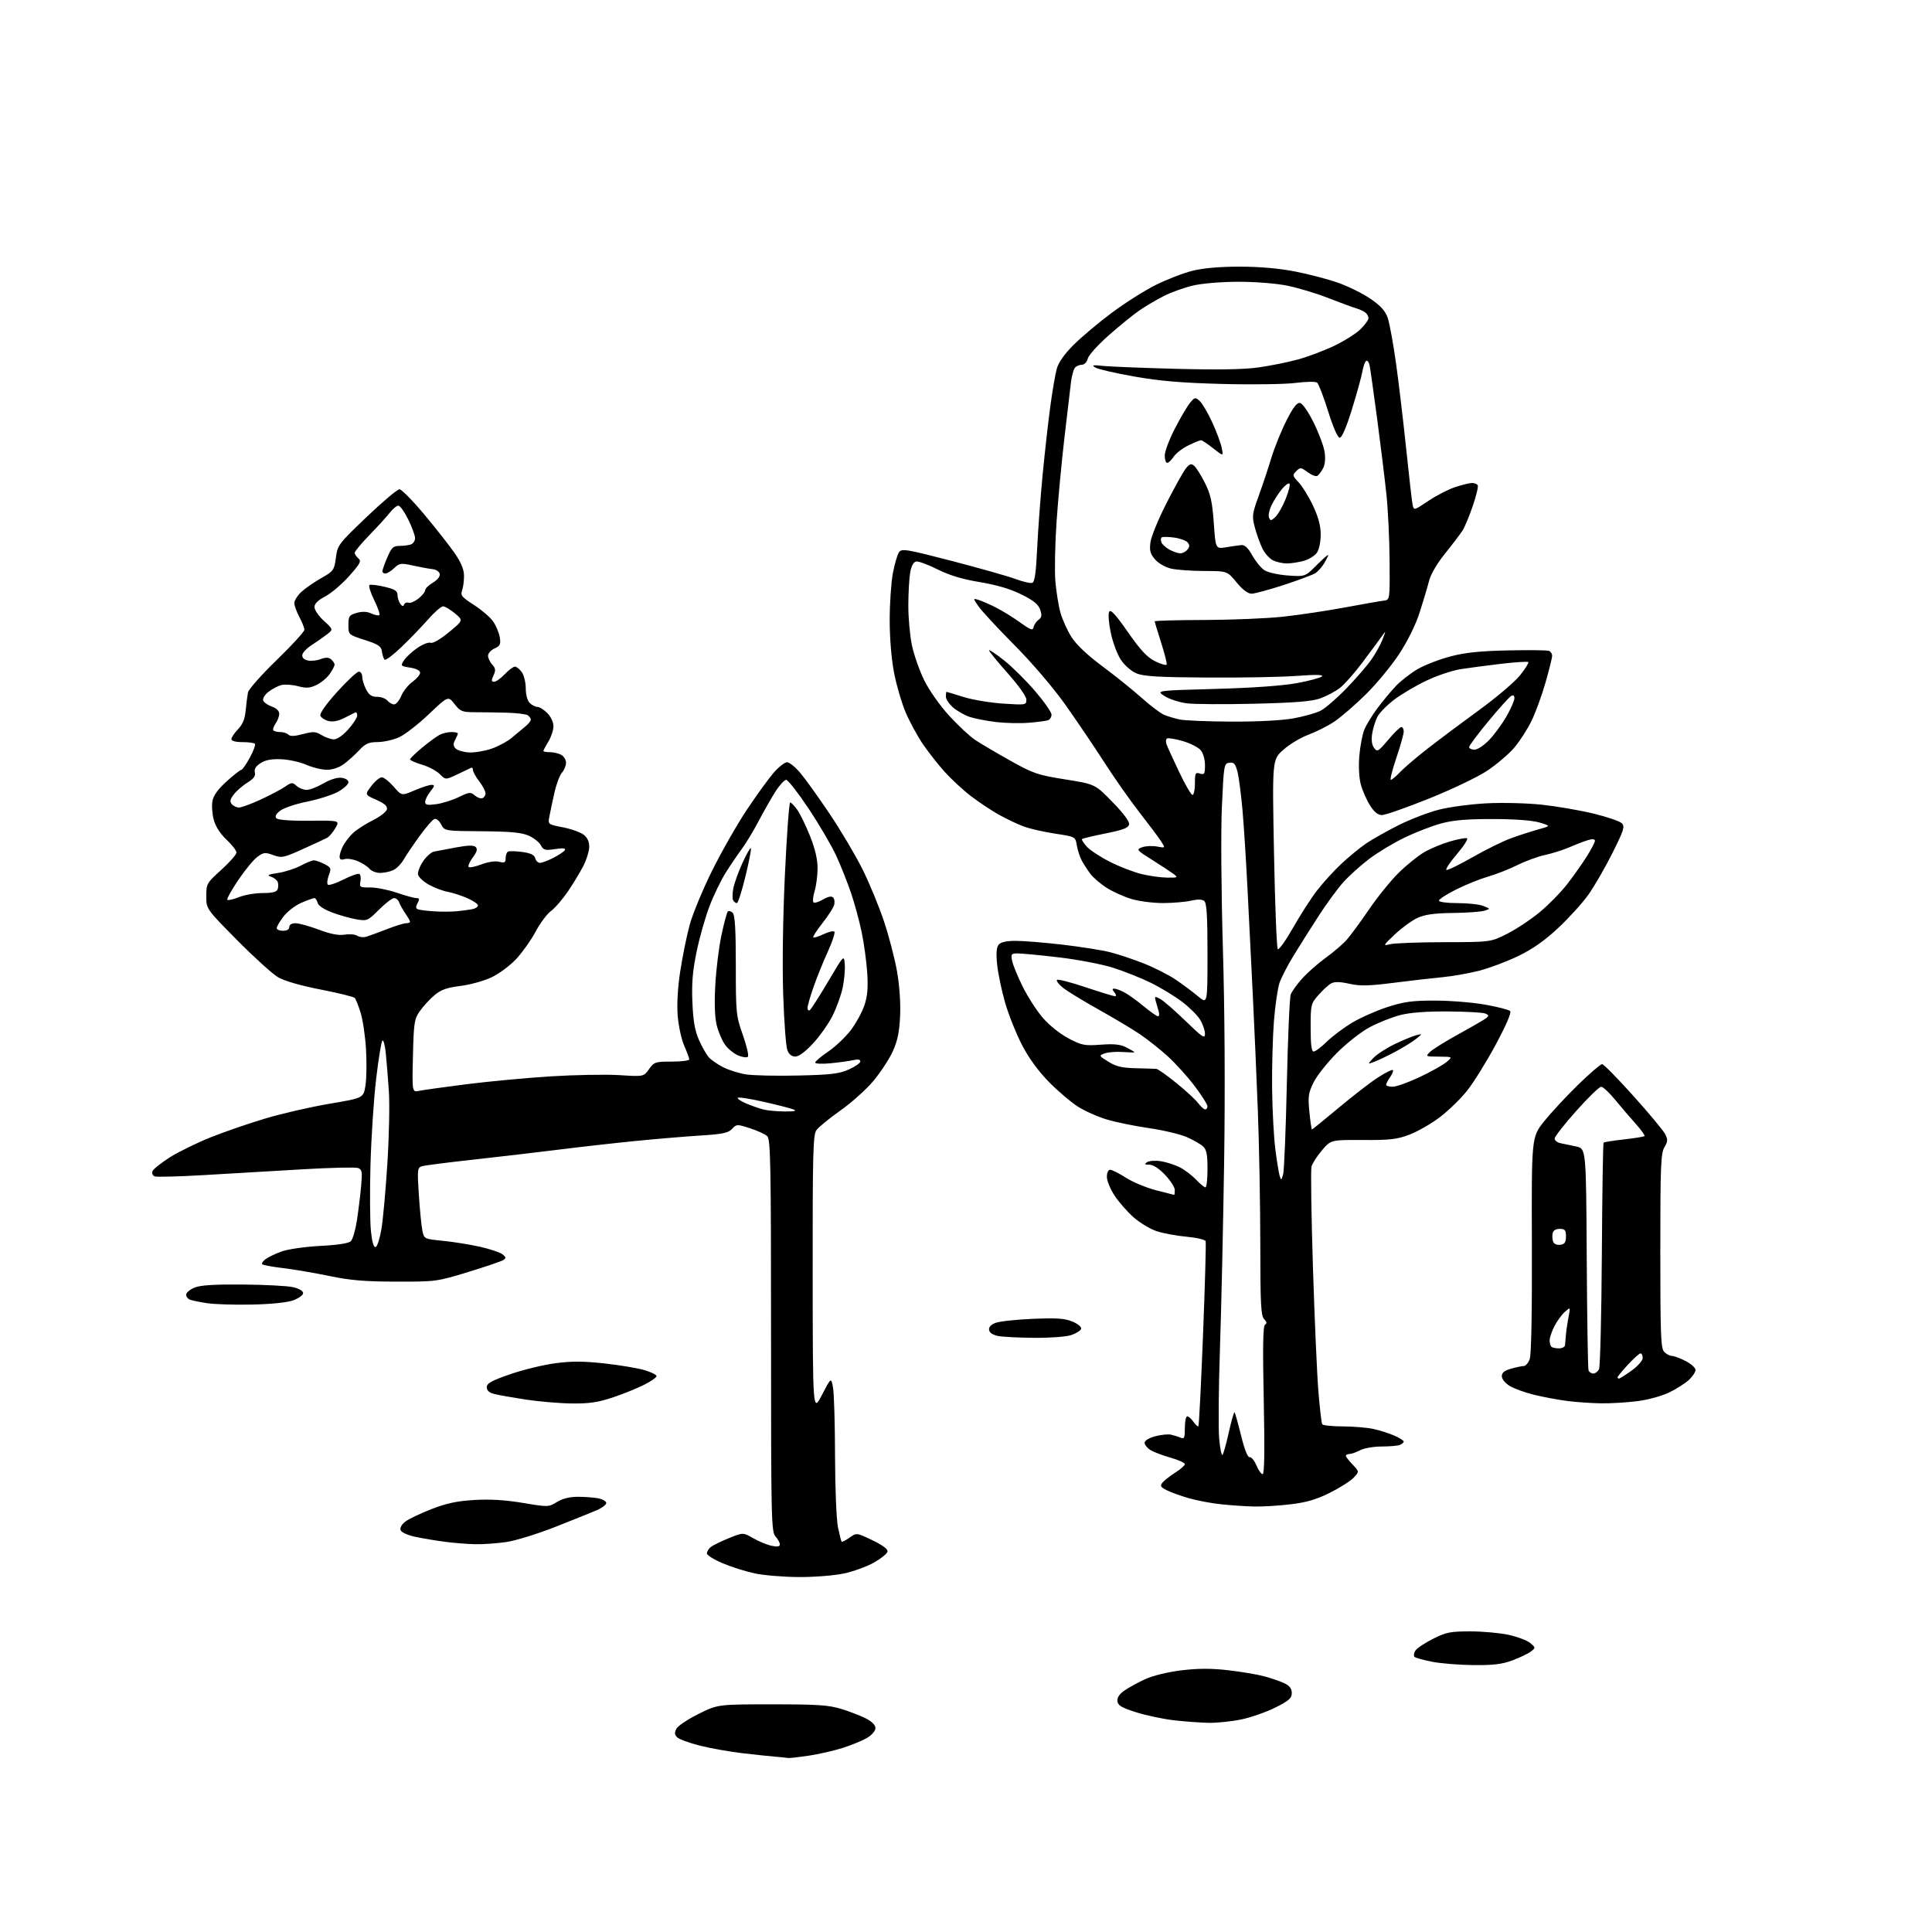 <?xml version="1.0" encoding="UTF-8" standalone="no"?>
<svg 
  version="1.1" 
  xmlns="http://www.w3.org/2000/svg" 
  xmlns:xlink="http://www.w3.org/1999/xlink" 
  xmlns:svg="http://www.w3.org/2000/svg"
  xmlns:rdf="http://www.w3.org/1999/02/22-rdf-syntax-ns#"
  xmlns:cc="http://creativecommons.org/ns#"
  xmlns:dc="http://purl.org/dc/elements/1.1/"
  viewBox="0 0 768 768"
  width="768"
  height="768"
>
<style>svg {background-color: white; }</style>"
<path stroke="none" fill="black" fill-rule="evenodd" d="M313.31,698.83C312.86,698.74 310.70,698.52 308.50,698.34C306.30,698.16 300.23,697.52 295.01,696.91C289.79,696.29 282.15,694.93 278.03,693.88C273.91,692.82 269.92,691.35 269.17,690.60C268.13,689.55 268.06,688.75 268.91,687.17C269.52,686.03 273.48,683.39 277.71,681.30C285.40,677.50 285.40,677.50 306.95,677.50C325.06,677.50 329.45,677.79 334.47,679.34C337.75,680.35 342.14,682.05 344.22,683.11C346.59,684.32 348.00,685.75 348.00,686.94C348.00,688.01 346.59,689.69 344.75,690.79C342.96,691.87 338.57,693.68 335.00,694.82C331.43,695.95 325.26,697.36 321.31,697.94C317.35,698.52 313.75,698.92 313.31,698.83zM480.50,684.85C477.20,684.79 471.02,684.34 466.77,683.85C462.52,683.37 455.77,681.95 451.77,680.70C446.04,678.91 444.44,677.98 444.19,676.32C443.99,674.91 444.88,673.51 446.89,672.08C448.55,670.90 452.28,668.85 455.20,667.51C458.37,666.07 464.19,664.65 469.67,663.98C476.26,663.18 481.46,663.17 488.17,663.94C493.30,664.52 499.79,665.61 502.58,666.37C505.38,667.12 508.98,668.36 510.58,669.13C512.65,670.12 513.50,671.25 513.50,673.01C513.50,675.07 512.38,676.06 507.00,678.76C503.43,680.55 497.35,682.68 493.50,683.49C489.65,684.30 483.80,684.91 480.50,684.85zM585.71,661.90C580.10,661.85 572.69,661.25 569.25,660.57C565.82,659.90 562.69,659.02 562.29,658.62C561.89,658.23 562.03,657.14 562.59,656.20C563.14,655.27 566.28,653.15 569.55,651.50C574.85,648.83 576.49,648.50 584.50,648.50C589.45,648.50 596.35,649.13 599.83,649.90C603.31,650.68 607.13,652.14 608.33,653.15C610.47,654.97 610.47,655.02 608.56,656.50C607.49,657.32 604.21,658.90 601.27,660.00C597.11,661.56 593.66,661.98 585.71,661.90zM317.50,626.90C311.45,626.87 303.57,626.21 300.00,625.45C296.43,624.68 290.69,622.87 287.25,621.41C283.81,619.96 281.00,618.21 281.00,617.51C281.00,616.81 281.66,615.69 282.47,615.02C283.29,614.35 286.52,612.75 289.67,611.47C295.39,609.15 295.39,609.15 299.45,611.48C301.68,612.76 304.96,614.11 306.75,614.48C309.05,614.96 310.00,614.79 310.00,613.91C310.00,613.22 309.21,611.79 308.25,610.72C306.61,608.91 306.50,603.68 306.50,530.93C306.50,463.03 306.31,452.90 305.00,451.66C304.18,450.87 301.10,449.46 298.17,448.51C293.00,446.84 292.79,446.84 291.02,448.75C289.51,450.37 287.28,450.83 278.34,451.40C272.38,451.77 260.75,452.75 252.50,453.57C244.25,454.39 230.53,455.94 222.00,457.01C213.47,458.08 198.18,459.87 188.01,460.99C177.84,462.10 168.68,463.28 167.66,463.61C165.93,464.16 165.85,465.00 166.50,474.98C166.89,480.91 167.51,487.27 167.89,489.13C168.58,492.50 168.58,492.50 176.04,493.24C180.14,493.65 186.73,494.70 190.67,495.58C194.62,496.45 198.67,497.80 199.67,498.56C201.18,499.71 201.26,500.12 200.12,500.87C199.36,501.37 193.06,503.52 186.12,505.64C173.69,509.44 173.26,509.50 157.50,509.47C144.97,509.44 139.22,508.96 131.00,507.24C125.22,506.04 116.98,504.63 112.67,504.11C108.36,503.60 104.57,502.91 104.24,502.58C103.91,502.25 104.51,501.33 105.57,500.53C106.63,499.73 109.53,498.35 112.00,497.46C114.50,496.56 121.31,495.59 127.32,495.27C134.34,494.91 138.62,494.24 139.48,493.38C140.21,492.64 141.28,489.00 141.86,485.27C142.43,481.55 143.19,475.46 143.53,471.75C144.08,465.84 143.94,464.91 142.37,464.31C141.38,463.93 131.33,464.16 120.04,464.83C108.74,465.49 91.27,466.51 81.21,467.11C71.15,467.70 62.27,467.93 61.48,467.63C60.68,467.32 60.29,466.40 60.61,465.57C60.93,464.74 64.06,462.25 67.56,460.03C71.07,457.82 78.46,454.21 83.98,452.01C89.50,449.81 99.34,446.43 105.84,444.51C112.34,442.58 123.69,439.99 131.07,438.74C144.48,436.48 144.48,436.48 145.28,431.49C145.71,428.75 145.81,422.23 145.49,417.00C145.18,411.77 144.20,405.25 143.33,402.50C142.47,399.75 141.42,397.13 141.00,396.68C140.59,396.22 134.48,394.73 127.43,393.35C119.48,391.80 113.06,389.95 110.55,388.48C108.32,387.17 100.99,380.53 94.25,373.71C82.00,361.32 82.00,361.32 82.00,356.24C82.00,351.31 82.17,351.02 88.00,345.74C91.30,342.75 94.00,339.68 94.00,338.90C94.00,338.13 92.22,335.83 90.05,333.78C87.54,331.43 85.68,328.53 84.97,325.87C84.35,323.57 84.11,320.21 84.45,318.40C84.87,316.17 86.69,313.67 90.14,310.56C92.93,308.05 95.55,306.00 95.95,306.00C96.35,306.00 97.87,303.82 99.32,301.15C100.78,298.48 101.67,296.00 101.32,295.65C100.96,295.29 98.72,295.00 96.33,295.00C93.64,295.00 92.00,294.55 92.00,293.80C92.00,293.15 93.18,291.38 94.61,289.88C96.48,287.94 97.36,285.77 97.67,282.33C97.92,279.67 98.33,276.49 98.58,275.24C98.83,274.00 103.98,268.20 110.02,262.35C116.06,256.49 121.00,251.09 121.00,250.35C121.00,249.60 120.10,247.31 119.00,245.26C117.90,243.21 117.00,240.71 117.00,239.72C117.00,238.72 118.24,236.75 119.75,235.33C121.26,233.92 124.82,231.45 127.66,229.84C132.61,227.03 132.85,226.69 133.52,221.70C134.20,216.65 134.56,216.18 145.75,205.50C152.09,199.45 157.95,194.50 158.79,194.50C159.62,194.50 164.06,199.00 168.65,204.50C173.25,210.00 178.67,216.91 180.71,219.84C183.28,223.56 184.42,226.30 184.45,228.84C184.47,230.86 184.13,233.50 183.68,234.72C182.99,236.66 183.59,237.40 188.36,240.45C191.37,242.38 194.80,245.31 195.98,246.97C197.16,248.62 198.36,251.47 198.66,253.29C199.12,256.13 198.83,256.76 196.60,257.77C195.17,258.42 194.00,259.72 194.00,260.65C194.00,261.58 194.75,263.17 195.66,264.18C197.01,265.67 197.11,266.47 196.18,268.50C195.26,270.52 195.31,271.00 196.44,271.00C197.20,271.00 199.10,269.65 200.66,268.00C202.22,266.35 204.03,265.00 204.69,265.00C205.35,265.00 206.59,266.00 207.44,267.22C208.30,268.44 209.00,271.34 209.00,273.65C209.00,276.14 209.64,278.50 210.57,279.43C211.44,280.29 212.81,281.00 213.62,281.00C214.43,281.00 216.20,282.10 217.55,283.45C218.98,284.89 220.00,287.07 220.00,288.70C219.99,290.24 219.09,292.97 218.00,294.77C216.90,296.57 216.00,298.26 216.00,298.52C216.00,298.79 217.15,299.00 218.57,299.00C219.98,299.00 222.00,299.47 223.07,300.04C224.13,300.60 225.00,302.03 225.00,303.21C225.00,304.38 224.27,306.15 223.39,307.13C222.50,308.11 221.14,311.74 220.37,315.21C219.60,318.67 218.70,322.89 218.38,324.60C217.79,327.70 217.79,327.70 223.83,328.89C227.15,329.54 230.87,330.88 232.09,331.87C233.57,333.07 234.28,334.70 234.23,336.74C234.18,338.43 233.14,341.76 231.93,344.15C230.71,346.54 227.97,351.09 225.83,354.25C223.68,357.41 220.63,360.96 219.03,362.14C217.43,363.32 214.66,367.03 212.88,370.39C211.09,373.74 207.63,378.62 205.19,381.23C202.75,383.84 198.34,387.12 195.38,388.51C192.43,389.91 186.86,391.45 183.00,391.93C177.52,392.62 175.26,393.44 172.65,395.66C170.81,397.22 168.22,400.04 166.90,401.92C164.68,405.09 164.47,406.46 164.15,419.77C163.81,434.20 163.81,434.20 166.65,433.62C168.22,433.29 176.66,432.12 185.41,431.00C194.16,429.89 209.24,428.48 218.91,427.87C228.59,427.27 240.86,427.05 246.18,427.38C255.86,428.00 255.86,428.00 258.00,425.00C260.02,422.16 260.51,422.00 267.07,422.00C270.88,422.00 274.00,421.61 274.00,421.13C274.00,420.65 273.10,418.21 272.00,415.72C270.89,413.23 269.73,407.88 269.40,403.85C269.03,399.21 269.40,392.65 270.41,386.06C271.29,380.32 272.96,372.07 274.14,367.72C275.31,363.38 279.32,353.67 283.05,346.16C286.77,338.65 292.97,327.77 296.81,322.00C300.66,316.23 305.46,309.59 307.48,307.25C309.50,304.91 311.93,303.00 312.87,303.00C313.81,303.00 316.23,304.98 318.25,307.40C320.28,309.82 325.52,317.14 329.90,323.67C334.29,330.21 340.11,340.04 342.85,345.53C345.58,351.01 349.44,360.36 351.42,366.31C353.40,372.25 355.74,381.25 356.61,386.31C357.58,391.87 358.05,398.86 357.80,404.00C357.50,410.35 356.75,413.89 354.86,418.00C353.47,421.02 350.03,426.27 347.22,429.65C344.40,433.03 338.49,438.34 334.07,441.45C329.65,444.57 325.35,448.09 324.52,449.28C323.20,451.15 323.01,458.85 323.05,506.47C323.10,561.50 323.10,561.50 326.74,554.50C330.38,547.50 330.38,547.50 331.13,551.50C331.55,553.70 331.91,565.94 331.94,578.70C331.97,591.73 332.49,604.22 333.12,607.20C333.73,610.12 334.38,612.66 334.56,612.86C334.74,613.06 336.15,612.33 337.69,611.24C340.50,609.26 340.50,609.26 346.80,612.28C350.89,614.24 352.99,615.81 352.80,616.78C352.63,617.60 350.19,619.57 347.37,621.16C344.56,622.75 339.16,624.71 335.37,625.51C331.58,626.31 323.58,626.94 317.50,626.90zM189.00,613.85C185.97,613.79 180.64,613.38 177.15,612.92C173.65,612.47 168.33,611.59 165.33,610.97C162.15,610.30 159.63,609.19 159.28,608.29C158.92,607.34 159.62,606.02 161.09,604.88C162.42,603.86 167.08,601.62 171.46,599.92C177.48,597.57 181.63,596.68 188.55,596.27C194.81,595.90 200.87,596.26 207.86,597.43C217.92,599.11 218.09,599.11 221.39,597.07C223.61,595.70 226.43,595.00 229.74,595.00C232.50,595.00 236.16,595.28 237.88,595.62C239.59,595.97 241.00,596.80 241.00,597.47C241.00,598.15 239.31,599.43 237.25,600.32C235.19,601.21 227.74,604.21 220.71,606.98C213.67,609.75 204.90,612.46 201.21,612.99C197.52,613.52 192.03,613.91 189.00,613.85zM498.53,598.86C495.21,598.79 489.31,598.39 485.40,597.98C481.50,597.57 475.66,596.46 472.42,595.52C469.18,594.58 465.25,593.15 463.69,592.34C461.27,591.09 461.05,590.65 462.16,589.30C462.88,588.44 465.16,586.66 467.24,585.35C469.31,584.04 471.00,582.54 471.00,582.02C471.00,581.49 468.41,580.32 465.25,579.43C462.09,578.53 458.49,577.16 457.25,576.37C456.01,575.59 455.00,574.31 455.00,573.52C455.00,572.67 456.73,571.61 459.17,570.95C461.46,570.34 464.28,570.04 465.42,570.29C466.56,570.54 468.29,571.07 469.25,571.48C470.77,572.12 471.00,571.61 471.00,567.61C471.00,565.07 471.42,563.00 471.94,563.00C472.46,563.00 473.58,563.99 474.42,565.19C475.26,566.39 476.15,567.18 476.39,566.94C476.62,566.70 477.45,550.30 478.23,530.50C479.00,510.70 479.47,494.00 479.26,493.39C479.06,492.78 475.65,491.98 471.70,491.62C467.74,491.26 462.40,490.27 459.83,489.43C457.26,488.58 453.14,486.11 450.67,483.94C448.20,481.77 444.79,477.89 443.09,475.32C441.39,472.76 440.00,469.38 440.00,467.83C440.00,466.17 440.54,465.00 441.30,465.00C442.02,465.00 444.83,466.42 447.55,468.15C450.27,469.89 455.65,472.13 459.50,473.14C463.35,474.14 466.61,474.97 466.75,474.98C466.89,474.99 467.00,474.12 467.00,473.04C467.00,471.97 465.27,469.27 463.15,467.04C460.76,464.53 458.40,462.99 456.90,462.98C454.97,462.97 454.79,462.78 456.00,461.97C456.82,461.43 459.30,461.26 461.50,461.61C463.70,461.96 467.07,463.04 469.00,464.03C470.93,465.01 473.82,467.21 475.44,468.91C477.05,470.61 478.74,472.00 479.19,472.00C479.63,472.00 480.00,468.69 480.00,464.65C480.00,458.87 479.62,456.97 478.21,455.69C477.23,454.80 474.34,453.15 471.78,452.02C469.23,450.89 462.50,449.29 456.82,448.46C451.14,447.64 443.57,446.09 440.00,445.02C436.43,443.96 431.25,441.66 428.50,439.91C425.75,438.17 420.57,433.76 416.99,430.12C412.77,425.83 409.01,420.67 406.29,415.45C403.99,411.02 400.97,403.48 399.58,398.68C398.19,393.88 396.75,387.04 396.39,383.49C395.92,378.92 396.10,376.59 396.99,375.52C397.84,374.49 400.05,374.00 403.87,374.01C406.97,374.01 415.35,374.70 422.50,375.53C429.65,376.37 438.13,377.71 441.34,378.53C444.55,379.34 450.62,381.38 454.84,383.05C459.05,384.73 464.75,387.63 467.50,389.51C470.25,391.38 474.19,394.33 476.25,396.06C480.00,399.19 480.00,399.19 480.00,379.22C480.00,364.18 479.68,358.98 478.72,358.18C477.86,357.47 476.12,357.42 473.47,358.03C471.28,358.54 466.32,358.96 462.43,358.98C458.54,358.99 452.92,358.29 449.93,357.41C446.94,356.54 442.46,354.53 439.96,352.94C437.46,351.36 434.50,348.81 433.37,347.28C432.25,345.75 430.72,343.38 429.98,342.00C429.24,340.62 428.37,337.95 428.06,336.05C427.48,332.60 427.48,332.60 419.49,331.40C415.10,330.74 409.48,329.47 407.01,328.56C404.54,327.66 400.04,325.52 397.01,323.82C393.98,322.11 388.97,318.77 385.88,316.40C382.79,314.03 378.12,309.70 375.50,306.79C372.88,303.88 368.97,298.90 366.81,295.72C364.65,292.54 361.60,286.91 360.02,283.20C358.44,279.50 356.37,272.42 355.41,267.48C354.36,262.04 353.67,253.77 353.67,246.50C353.67,239.90 354.24,231.48 354.94,227.80C355.64,224.11 356.74,220.37 357.40,219.47C358.47,218.00 360.45,218.33 378.54,223.03C389.52,225.89 400.88,229.11 403.80,230.20C406.71,231.29 409.68,231.95 410.39,231.68C411.31,231.33 411.86,227.37 412.30,217.84C412.65,210.50 413.63,197.30 414.48,188.50C415.34,179.70 416.70,167.55 417.52,161.50C418.33,155.45 419.49,148.73 420.09,146.57C420.81,144.00 423.14,140.70 426.85,137.02C429.96,133.92 436.77,128.19 442.00,124.30C447.23,120.40 455.10,115.42 459.50,113.24C463.90,111.05 470.45,108.53 474.06,107.63C478.32,106.57 484.89,106.00 492.78,106.00C500.62,106.00 508.40,106.67 514.71,107.90C520.10,108.95 527.80,110.96 531.83,112.37C535.87,113.78 541.68,116.65 544.74,118.74C548.85,121.55 550.66,123.55 551.64,126.36C552.36,128.46 553.84,136.55 554.93,144.34C556.02,152.13 557.84,167.50 558.99,178.50C560.13,189.50 561.28,199.51 561.55,200.75C562.03,202.94 562.15,202.91 567.77,199.13C570.92,197.01 575.72,194.54 578.43,193.64C581.14,192.74 584.15,192.00 585.12,192.00C586.09,192.00 587.13,192.39 587.42,192.88C587.72,193.36 586.85,197.04 585.48,201.05C584.12,205.07 582.26,209.51 581.36,210.93C580.45,212.34 577.35,216.43 574.46,220.00C571.23,224.00 568.76,228.23 568.05,231.00C567.41,233.47 565.73,239.10 564.32,243.50C562.75,248.39 559.58,254.80 556.17,260.00C553.10,264.68 547.10,271.94 542.82,276.14C538.55,280.34 532.93,285.18 530.33,286.91C527.73,288.63 523.10,290.96 520.05,292.09C517.00,293.22 512.52,295.91 510.11,298.08C505.72,302.02 505.72,302.02 506.44,339.26C506.83,359.74 507.51,376.86 507.93,377.31C508.36,377.75 511.09,373.92 514.00,368.81C516.90,363.69 521.19,357.02 523.52,354.00C525.85,350.98 530.17,346.23 533.13,343.45C536.08,340.68 540.52,337.02 543.00,335.33C545.48,333.64 551.27,330.37 555.87,328.06C560.47,325.75 567.67,322.97 571.87,321.89C576.07,320.80 584.67,319.65 591.00,319.33C597.40,319.00 607.20,319.26 613.08,319.90C618.91,320.53 628.06,322.11 633.43,323.41C638.80,324.71 643.86,326.44 644.68,327.25C645.98,328.55 645.54,329.95 640.96,339.11C638.11,344.83 633.82,352.24 631.45,355.60C629.07,358.95 623.65,364.93 619.41,368.89C614.04,373.90 609.23,377.28 603.55,380.03C599.06,382.20 592.04,384.84 587.95,385.89C583.85,386.93 577.35,388.08 573.50,388.44C569.65,388.80 560.92,389.80 554.09,390.67C544.04,391.95 540.67,392.02 536.39,391.06C532.72,390.24 530.51,390.19 529.19,390.90C528.13,391.46 525.86,393.53 524.14,395.50C521.09,398.96 521.00,399.35 521.00,408.53C521.00,415.28 521.35,418.00 522.21,418.00C522.88,418.00 525.24,416.23 527.46,414.06C529.68,411.89 534.20,408.50 537.50,406.53C540.80,404.55 547.10,401.76 551.50,400.33C558.15,398.18 561.35,397.74 570.50,397.75C576.55,397.76 585.52,398.49 590.43,399.37C595.34,400.24 599.79,401.39 600.31,401.91C600.90,402.50 598.74,407.51 594.51,415.37C590.80,422.25 585.67,430.50 583.10,433.69C580.53,436.89 575.67,441.59 572.29,444.15C568.91,446.71 563.53,449.80 560.32,451.02C555.36,452.91 552.62,453.23 541.79,453.17C529.07,453.10 529.07,453.10 525.50,457.27C523.53,459.57 521.66,462.51 521.33,463.81C521.01,465.11 521.26,482.89 521.90,503.34C522.54,523.78 523.52,546.08 524.07,552.91C524.63,559.74 525.31,565.70 525.60,566.16C525.88,566.62 529.58,567.01 533.81,567.02C538.04,567.04 543.52,567.49 546.00,568.04C548.48,568.58 552.19,569.77 554.25,570.67C556.31,571.57 558.00,572.64 558.00,573.04C558.00,573.45 557.29,574.06 556.42,574.39C555.55,574.73 552.29,575.00 549.17,575.01C546.05,575.01 542.21,575.68 540.64,576.51C539.06,577.33 537.15,578.00 536.39,578.00C535.62,578.00 535.00,578.31 535.00,578.70C535.00,579.08 536.21,580.65 537.68,582.19C540.36,584.99 540.36,584.99 538.09,587.40C536.85,588.73 532.60,591.42 528.66,593.39C523.31,596.07 519.36,597.23 513.03,597.98C508.37,598.54 501.84,598.94 498.53,598.86zM501.93,586.00C502.63,586.00 502.77,576.57 502.36,556.64C501.91,535.25 502.06,527.08 502.88,526.57C503.69,526.08 503.58,525.44 502.51,524.36C501.24,523.09 501.00,518.44 500.99,494.68C500.98,479.18 500.54,455.25 500.01,441.50C499.48,427.75 498.59,407.27 498.03,396.00C497.46,384.73 496.54,366.05 495.96,354.50C495.39,342.95 494.47,328.32 493.91,322.00C493.35,315.68 492.44,308.78 491.89,306.69C491.07,303.57 490.49,302.93 488.69,303.19C486.57,303.49 486.48,304.03 485.73,320.50C485.28,330.37 485.45,354.07 486.12,377.00C486.85,401.61 487.04,433.65 486.61,462.00C486.23,487.02 485.49,520.33 484.95,536.00C484.42,551.67 484.28,567.79 484.63,571.81C484.99,575.83 485.60,578.75 485.98,578.31C486.36,577.86 487.50,573.79 488.50,569.25C489.51,564.71 490.52,561.19 490.75,561.42C490.99,561.65 492.15,565.82 493.35,570.67C494.72,576.24 495.98,579.41 496.75,579.25C497.42,579.12 498.63,580.58 499.44,582.50C500.24,584.43 501.36,586.00 501.93,586.00zM227.32,557.90C222.47,557.85 214.22,557.15 209.00,556.35C203.78,555.55 198.15,554.56 196.50,554.14C194.46,553.62 193.50,552.75 193.50,551.44C193.50,549.89 195.38,548.85 202.78,546.28C207.89,544.51 215.94,542.55 220.68,541.92C227.27,541.04 231.88,541.06 240.31,541.99C246.38,542.66 253.51,543.85 256.17,544.64C258.83,545.43 261.00,546.50 261.00,547.02C261.00,547.54 258.78,549.09 256.06,550.47C253.34,551.85 247.75,554.11 243.63,555.49C237.73,557.47 234.28,557.98 227.32,557.90zM636.50,557.84C632.65,557.79 626.58,557.37 623.00,556.91C619.42,556.45 613.53,555.35 609.90,554.47C606.26,553.58 601.88,552.00 600.15,550.94C598.33,549.84 597.00,548.20 597.00,547.06C597.00,545.64 598.04,544.81 600.75,544.05C602.81,543.48 605.07,543.01 605.77,543.01C606.48,543.00 607.51,541.79 608.07,540.31C608.72,538.61 609.04,521.93 608.95,494.83C608.80,452.04 608.80,452.04 613.80,445.77C616.56,442.32 622.62,435.79 627.28,431.25C631.94,426.71 636.25,423.00 636.85,423.00C637.45,423.00 643.02,428.65 649.22,435.57C655.43,442.48 661.12,449.30 661.87,450.73C663.05,452.98 663.02,453.70 661.62,456.07C660.20,458.47 660.00,463.63 660.00,497.33C660.00,531.02 660.20,536.05 661.57,537.43C662.44,538.29 663.80,539.00 664.61,539.00C665.42,539.00 667.86,539.91 670.04,541.02C672.22,542.13 674.00,543.73 674.00,544.57C674.00,545.41 672.81,547.20 671.36,548.54C669.91,549.89 666.42,552.12 663.61,553.49C660.77,554.88 655.16,556.43 651.00,556.97C646.87,557.50 640.35,557.90 636.50,557.84zM643.59,548.00C643.91,548.00 646.16,546.57 648.59,544.83C651.04,543.07 653.00,540.85 653.00,539.83C653.00,538.82 652.61,538.00 652.13,538.00C651.65,538.00 649.40,540.01 647.13,542.48C644.86,544.94 643.00,547.19 643.00,547.48C643.00,547.76 643.26,548.00 643.59,548.00zM633.36,546.00C634.15,546.00 635.17,545.21 635.64,544.25C636.10,543.29 636.61,522.73 636.76,498.57C636.91,474.41 637.22,454.45 637.45,454.22C637.68,453.98 641.34,453.41 645.57,452.93C649.80,452.46 653.47,451.86 653.72,451.61C653.98,451.36 652.43,449.21 650.30,446.83C648.16,444.45 644.48,440.14 642.11,437.25C639.75,434.36 637.22,432.00 636.48,432.00C635.75,432.00 631.29,436.33 626.58,441.61C621.86,446.90 618.00,451.84 618.00,452.60C618.00,453.35 619.01,454.17 620.25,454.42C621.49,454.68 624.30,455.27 626.50,455.73C630.50,456.57 630.50,456.57 630.75,500.04C630.89,523.94 631.21,544.06 631.47,544.75C631.73,545.44 632.58,546.00 633.36,546.00zM619.67,536.00C620.95,536.00 622.05,535.44 622.12,534.75C622.18,534.06 622.35,532.15 622.49,530.50C622.62,528.85 623.09,525.70 623.52,523.50C624.30,519.50 624.30,519.50 622.04,521.50C620.80,522.60 618.94,525.17 617.89,527.21C616.85,529.25 616.00,531.76 616.00,532.79C616.00,533.82 616.30,534.97 616.67,535.33C617.03,535.70 618.38,536.00 619.67,536.00zM411.50,531.81C405.45,531.77 398.93,531.46 397.01,531.12C394.80,530.73 393.40,529.86 393.19,528.75C392.97,527.60 393.81,526.62 395.68,525.88C397.23,525.27 403.90,524.53 410.50,524.26C420.11,523.86 423.26,524.08 426.34,525.36C428.53,526.28 430.00,527.51 429.76,528.24C429.54,528.93 427.81,530.04 425.92,530.69C424.01,531.36 417.65,531.85 411.50,531.81zM100.00,518.59C93.12,518.73 85.14,518.48 82.26,518.03C79.38,517.59 76.34,516.96 75.51,516.64C74.68,516.32 74.00,515.43 74.00,514.65C74.00,513.88 75.46,512.63 77.25,511.87C79.60,510.88 84.95,510.53 96.50,510.62C105.30,510.69 114.30,511.16 116.50,511.67C118.91,512.22 120.50,513.17 120.50,514.04C120.50,514.84 118.70,516.13 116.50,516.92C114.05,517.79 107.64,518.44 100.00,518.59zM149.34,495.72C149.98,495.51 151.02,492.22 151.65,488.42C152.27,484.61 153.34,472.84 154.00,462.26C154.67,451.68 154.93,438.86 154.58,433.76C154.23,428.67 153.68,421.87 153.36,418.66C153.04,415.45 152.43,413.20 152.00,413.66C151.56,414.12 150.44,421.02 149.51,429.00C148.57,436.98 147.57,452.32 147.27,463.09C146.98,473.87 147.06,485.71 147.45,489.40C147.92,493.81 148.57,495.98 149.34,495.72zM620.25,494.82C622.01,494.57 622.50,493.85 622.50,491.50C622.50,488.97 622.11,488.50 620.01,488.50C618.41,488.50 617.40,489.14 617.18,490.31C616.99,491.30 617.09,492.80 617.41,493.63C617.75,494.52 618.92,495.01 620.25,494.82zM510.07,466.78C510.48,465.28 511.14,449.08 511.54,430.78C511.94,412.48 512.64,396.51 513.09,395.30C513.54,394.09 515.62,391.21 517.71,388.90C519.79,386.59 523.98,382.91 527.00,380.73C530.02,378.54 533.76,375.35 535.29,373.63C536.83,371.91 540.84,366.45 544.22,361.50C547.59,356.55 552.89,350.00 556.00,346.95C559.10,343.90 563.64,340.23 566.08,338.80C568.53,337.37 573.12,335.44 576.28,334.52C579.45,333.60 582.53,333.01 583.13,333.21C583.73,333.41 581.93,336.26 579.13,339.54C576.33,342.82 574.47,345.64 574.99,345.82C575.51,346.00 580.23,343.69 585.48,340.69C590.73,337.69 597.61,334.30 600.77,333.17C603.92,332.03 608.75,330.48 611.50,329.71C616.50,328.32 616.50,328.32 612.00,326.97C609.18,326.12 602.28,325.60 593.50,325.58C583.24,325.56 577.77,326.01 573.00,327.30C569.42,328.26 562.90,330.77 558.50,332.88C554.10,334.99 547.70,338.83 544.28,341.42C540.86,344.01 536.18,348.23 533.89,350.81C531.59,353.39 527.19,359.42 524.11,364.20C521.02,368.99 516.59,376.01 514.25,379.82C511.92,383.62 509.40,388.48 508.65,390.62C507.91,392.75 506.90,399.68 506.40,406.00C505.91,412.32 505.58,424.46 505.68,432.96C505.79,441.47 506.37,452.27 506.98,456.96C507.59,461.66 508.36,466.40 508.70,467.50C509.26,469.29 509.40,469.22 510.07,466.78zM521.51,449.00C521.68,449.00 526.47,445.11 532.16,440.35C537.85,435.59 544.90,430.15 547.83,428.26C550.77,426.38 553.40,425.07 553.68,425.35C553.97,425.64 553.48,426.90 552.60,428.16C551.72,429.42 551.00,430.79 551.00,431.22C551.00,431.65 552.17,432.00 553.60,432.00C555.03,432.00 559.87,430.27 564.35,428.15C568.83,426.04 573.62,423.35 575.00,422.19C577.50,420.07 577.50,420.07 572.03,420.03C566.62,420.00 566.58,419.98 568.53,418.09C569.61,417.05 574.77,413.84 580.00,410.98C585.23,408.11 590.11,405.28 590.85,404.68C591.95,403.79 591.86,403.46 590.35,402.87C589.33,402.47 582.63,402.11 575.46,402.07C566.77,402.02 560.46,402.51 556.54,403.53C553.31,404.37 547.93,406.51 544.58,408.28C541.17,410.08 535.43,414.57 531.50,418.49C527.65,422.35 523.44,427.66 522.15,430.30C520.09,434.52 519.89,435.95 520.51,442.05C520.89,445.87 521.34,449.00 521.51,449.00zM312.00,441.83C315.78,441.85 316.87,441.61 315.50,441.05C314.40,440.60 309.09,439.23 303.69,438.01C298.30,436.79 293.61,436.05 293.29,436.38C292.96,436.71 294.45,437.72 296.60,438.64C298.74,439.55 301.85,440.64 303.50,441.05C305.15,441.46 308.98,441.81 312.00,441.83zM479.08,441.00C479.59,441.00 480.00,440.44 479.99,439.75C479.99,439.06 477.73,435.50 474.98,431.84C472.22,428.17 467.43,422.85 464.33,420.02C461.23,417.18 456.17,413.17 453.10,411.09C450.02,409.02 442.55,404.56 436.50,401.18C430.45,397.81 424.15,393.95 422.50,392.61C420.85,391.27 419.80,389.88 420.16,389.52C420.52,389.15 425.62,390.46 431.49,392.43C437.36,394.39 442.63,396.00 443.21,396.00C443.83,396.00 443.75,395.41 443.00,394.50C442.08,393.39 442.06,393.00 442.93,393.00C443.57,393.00 445.33,393.64 446.84,394.42C448.35,395.20 451.81,397.67 454.52,399.92C457.24,402.16 459.84,404.00 460.30,404.00C460.76,404.00 460.92,403.21 460.65,402.25C460.38,401.29 459.86,399.45 459.48,398.16C458.85,395.98 458.96,395.91 461.16,397.07C462.44,397.75 466.99,401.69 471.25,405.83C478.05,412.42 479.00,413.05 479.00,410.92C478.99,409.59 478.12,407.07 477.06,405.33C476.00,403.59 472.74,400.36 469.81,398.15C466.89,395.94 461.35,392.58 457.50,390.69C453.65,388.79 446.85,386.08 442.38,384.67C437.92,383.27 428.24,381.42 420.88,380.56C413.52,379.70 406.21,379.00 404.62,379.00C401.97,379.00 401.80,379.23 402.34,381.96C402.67,383.59 404.54,388.17 406.51,392.15C408.47,396.12 412.05,401.68 414.46,404.51C417.02,407.50 421.27,410.92 424.67,412.72C430.03,415.55 431.08,415.76 437.57,415.28C442.96,414.88 445.38,415.15 447.82,416.40C449.57,417.31 451.00,418.15 451.00,418.28C451.00,418.40 448.86,418.36 446.25,418.18C443.64,418.00 440.43,418.26 439.12,418.75C436.76,419.63 436.79,419.68 440.62,422.06C443.66,423.95 446.02,424.51 451.50,424.64C455.35,424.73 459.03,424.84 459.67,424.90C460.31,424.95 463.91,427.50 467.67,430.56C471.43,433.61 475.33,437.21 476.33,438.56C477.34,439.90 478.58,441.00 479.08,441.00zM317.13,427.54C330.20,427.25 333.53,426.86 337.38,425.15C339.92,424.03 342.00,422.58 342.00,421.94C342.00,421.17 341.05,420.99 339.25,421.41C337.74,421.76 333.69,422.32 330.25,422.66C326.81,423.00 324.02,422.87 324.04,422.39C324.06,421.90 326.40,419.93 329.25,418.00C332.09,416.07 336.12,412.25 338.21,409.50C340.29,406.75 342.73,402.29 343.63,399.60C344.84,395.96 345.12,392.60 344.73,386.60C344.43,382.14 343.44,374.90 342.52,370.50C341.60,366.10 339.71,359.12 338.31,355.00C336.91,350.88 334.27,344.23 332.44,340.23C330.61,336.24 325.67,327.80 321.47,321.48C317.26,315.17 313.23,310.00 312.51,310.00C311.80,310.00 309.85,312.14 308.20,314.75C306.54,317.36 303.53,322.65 301.51,326.50C299.49,330.35 296.50,335.30 294.86,337.50C293.22,339.70 290.34,343.95 288.45,346.95C286.57,349.94 283.67,355.94 282.02,360.27C280.36,364.61 278.06,372.73 276.91,378.33C275.32,386.05 274.91,390.91 275.24,398.50C275.56,405.95 276.23,409.77 277.87,413.46C279.08,416.19 280.85,419.28 281.79,420.32C282.73,421.36 285.29,423.13 287.48,424.24C289.67,425.36 293.72,426.64 296.48,427.08C299.24,427.53 308.54,427.74 317.13,427.54zM546.49,422.01C543.53,423.13 543.53,423.13 545.98,420.52C547.33,419.09 551.15,416.62 554.46,415.03C557.78,413.44 561.62,411.86 563.00,411.51C565.50,410.87 565.50,410.87 563.00,412.91C561.62,414.03 558.01,416.28 554.97,417.91C551.93,419.54 548.11,421.39 546.49,422.01zM297.29,420.08C296.86,420.51 295.10,420.26 293.40,419.54C291.69,418.81 289.35,416.90 288.21,415.29C287.06,413.68 285.58,410.22 284.92,407.61C284.14,404.50 283.94,399.00 284.33,391.68C284.66,385.53 285.76,376.57 286.78,371.77C287.79,366.97 288.94,362.73 289.33,362.34C289.72,361.95 290.59,362.19 291.27,362.87C292.16,363.76 292.50,369.52 292.50,383.80C292.50,402.82 292.60,403.77 295.29,411.41C296.83,415.75 297.73,419.66 297.29,420.08zM316.16,420.00C314.70,420.00 313.62,419.12 312.97,417.41C312.43,415.99 311.69,406.09 311.33,395.41C310.94,383.68 311.21,364.72 312.02,347.50C312.75,331.82 313.69,319.00 314.11,319.00C314.52,319.00 315.79,320.30 316.91,321.88C318.04,323.46 320.32,328.15 321.98,332.30C323.99,337.31 325.00,341.58 325.00,345.05C325.00,347.92 324.48,352.01 323.84,354.14C323.20,356.27 322.99,358.32 323.37,358.70C323.75,359.08 325.44,358.58 327.12,357.59C329.18,356.37 330.51,356.11 331.19,356.79C331.74,357.34 331.90,358.74 331.53,359.89C331.17,361.04 329.06,364.27 326.85,367.07C324.64,369.87 323.04,372.37 323.29,372.62C323.54,372.88 325.38,372.31 327.36,371.36C329.35,370.42 331.29,369.96 331.67,370.34C332.06,370.72 330.89,374.29 329.08,378.27C327.26,382.25 324.71,388.58 323.39,392.35C322.08,396.11 321.00,399.85 321.00,400.65C321.00,401.46 321.40,401.87 321.89,401.57C322.37,401.27 325.64,396.18 329.14,390.26C335.50,379.50 335.50,379.50 335.81,383.29C335.98,385.37 335.62,389.52 335.00,392.51C334.38,395.50 332.57,400.54 330.98,403.72C329.39,406.90 325.90,411.86 323.23,414.75C320.19,418.04 317.55,420.00 316.16,420.00zM552.50,375.35C554.15,374.92 563.85,374.55 574.05,374.53C592.60,374.50 592.60,374.50 599.20,371.15C602.84,369.31 608.66,365.43 612.15,362.53C615.64,359.63 620.55,354.62 623.05,351.38C625.55,348.15 629.04,343.21 630.80,340.41C632.56,337.61 634.00,334.83 634.00,334.23C634.00,333.51 633.07,333.42 631.25,333.96C629.74,334.41 626.46,335.67 623.97,336.76C621.48,337.85 617.09,339.24 614.21,339.86C611.33,340.48 606.39,342.28 603.24,343.86C600.08,345.45 594.83,347.51 591.56,348.45C588.29,349.40 582.56,351.71 578.81,353.60C575.06,355.48 572.00,357.47 572.00,358.01C572.00,358.57 575.21,359.00 579.43,359.00C583.52,359.00 588.14,359.51 589.68,360.14C592.50,361.28 592.50,361.28 590.00,362.04C588.62,362.46 583.00,362.86 577.50,362.92C570.15,363.01 566.44,363.53 563.50,364.87C561.30,365.87 557.25,368.82 554.50,371.41C549.77,375.88 549.66,376.09 552.50,375.35zM145.50,372.39C146.60,372.07 150.28,370.73 153.67,369.41C157.06,368.08 160.55,367.00 161.42,367.00C162.29,367.00 163.00,366.73 163.00,366.40C163.00,366.08 162.17,364.61 161.16,363.15C160.15,361.69 159.04,359.71 158.69,358.75C158.35,357.79 157.43,357.00 156.66,357.00C155.89,357.00 153.20,359.07 150.67,361.59C146.24,366.02 145.92,366.16 141.79,365.47C139.43,365.08 135.08,363.86 132.13,362.76C128.79,361.52 126.56,360.05 126.26,358.88C125.99,357.85 125.41,357.00 124.97,357.00C124.53,357.00 122.20,357.84 119.80,358.87C117.40,359.90 114.21,362.35 112.72,364.30C111.22,366.26 110.00,368.35 110.00,368.93C110.00,369.52 111.12,370.00 112.50,370.00C114.06,370.00 115.00,369.43 115.00,368.50C115.00,367.57 115.94,367.00 117.48,367.00C118.84,367.00 123.00,368.15 126.72,369.55C131.39,371.30 134.57,371.92 136.99,371.54C138.92,371.23 141.18,371.42 142.00,371.97C142.82,372.51 144.40,372.70 145.50,372.39zM181.50,362.24C183.70,362.04 186.51,361.67 187.75,361.42C188.99,361.17 190.00,360.50 190.00,359.92C190.00,359.35 188.09,358.05 185.75,357.02C183.41,356.00 179.89,354.86 177.93,354.50C175.97,354.14 172.59,352.86 170.44,351.65C168.28,350.44 166.36,348.64 166.17,347.66C165.98,346.68 166.88,344.32 168.16,342.41C169.45,340.51 171.40,338.76 172.50,338.53C173.60,338.30 177.54,337.56 181.26,336.87C186.14,335.97 188.33,335.93 189.12,336.72C189.90,337.50 189.57,338.67 187.92,340.89C186.67,342.59 185.94,344.27 186.30,344.63C186.66,344.99 188.95,344.53 191.38,343.60C194.01,342.60 196.85,342.18 198.40,342.56C200.57,343.11 201.00,342.88 201.00,341.17C201.00,340.04 201.40,338.87 201.90,338.56C202.39,338.26 204.92,338.30 207.53,338.66C210.96,339.13 212.40,339.82 212.75,341.15C213.02,342.17 213.87,343.00 214.66,343.00C215.44,343.00 217.83,342.11 219.97,341.01C222.11,339.92 224.17,338.54 224.54,337.94C225.01,337.17 223.85,337.05 220.70,337.52C216.70,338.12 216.04,337.95 215.01,336.02C214.37,334.81 212.19,333.09 210.17,332.19C207.35,330.94 203.04,330.53 191.61,330.44C176.73,330.33 176.73,330.33 175.35,327.70C174.57,326.21 173.40,325.29 172.65,325.58C171.92,325.86 169.29,328.88 166.82,332.30C164.34,335.71 161.49,339.92 160.49,341.66C159.49,343.41 157.60,345.32 156.29,345.91C154.98,346.51 152.63,347.00 151.08,347.00C149.52,347.00 147.63,346.26 146.87,345.35C146.12,344.43 144.00,343.07 142.18,342.30C140.35,341.54 137.99,341.19 136.93,341.52C135.57,341.95 135.00,341.66 135.00,340.52C135.00,339.63 135.63,337.69 136.40,336.20C137.18,334.72 138.97,332.42 140.38,331.10C141.79,329.78 145.32,327.52 148.22,326.07C151.11,324.62 153.64,322.65 153.82,321.70C154.06,320.45 152.85,319.38 149.57,317.93C144.98,315.90 144.98,315.90 147.61,312.45C149.05,310.55 150.92,309.00 151.76,309.00C152.60,309.00 154.72,310.66 156.48,312.69C159.67,316.39 159.67,316.39 164.77,314.19C167.58,312.99 170.61,312.00 171.51,312.00C172.91,312.00 172.85,312.37 171.07,314.63C169.93,316.08 169.00,317.95 169.00,318.77C169.00,319.97 169.89,320.15 173.41,319.67C175.83,319.34 179.87,318.07 182.38,316.85C186.53,314.83 187.10,314.77 188.72,316.19C189.70,317.04 191.06,317.54 191.75,317.29C192.44,317.04 193.00,316.17 193.00,315.35C193.00,314.53 191.88,312.39 190.50,310.59C189.12,308.79 188.00,306.75 188.00,306.07C188.00,305.39 187.66,305.01 187.25,305.22C186.84,305.43 184.39,306.60 181.81,307.82C177.13,310.04 177.13,310.04 174.79,307.69C173.50,306.41 170.32,304.72 167.72,303.96C165.12,303.19 163.00,302.25 163.00,301.87C163.00,301.50 165.14,299.41 167.75,297.24C170.36,295.07 173.48,292.78 174.68,292.15C175.89,291.52 178.02,291.00 179.43,291.00C180.85,291.00 182.00,291.25 182.00,291.57C182.00,291.88 181.51,293.05 180.90,294.18C180.07,295.74 180.13,296.55 181.15,297.57C181.89,298.30 184.30,298.99 186.50,299.11C188.70,299.22 192.71,298.54 195.42,297.61C198.13,296.67 201.77,294.69 203.53,293.20C205.28,291.72 207.68,289.72 208.86,288.76C210.04,287.80 211.00,286.59 211.00,286.07C211.00,285.55 210.44,284.75 209.75,284.31C209.06,283.86 205.35,283.42 201.50,283.31C197.65,283.21 191.96,283.12 188.86,283.12C183.70,283.10 183.01,282.83 180.68,279.86C178.14,276.61 178.14,276.61 170.47,283.90C166.25,287.91 160.93,292.04 158.65,293.07C156.37,294.11 152.54,294.97 150.15,294.98C146.56,295.00 145.28,295.56 142.79,298.23C141.13,300.00 138.39,302.48 136.69,303.73C134.80,305.12 132.19,306.00 129.93,306.00C127.91,306.00 124.24,305.11 121.78,304.02C119.32,302.93 114.83,301.94 111.80,301.81C107.88,301.65 105.50,302.10 103.55,303.38C101.68,304.60 100.97,305.77 101.31,307.06C101.66,308.42 100.85,309.55 98.42,311.05C96.56,312.20 94.12,314.30 93.01,315.71C91.47,317.68 91.26,318.60 92.12,319.64C92.74,320.39 94.04,321.00 95.01,321.00C95.98,321.00 99.86,319.58 103.64,317.83C107.41,316.09 111.76,313.79 113.30,312.73C115.89,310.94 116.25,310.91 117.88,312.39C118.86,313.28 120.67,314.00 121.90,314.00C123.13,314.00 126.12,312.84 128.53,311.43C131.17,309.88 134.03,308.99 135.71,309.18C137.36,309.37 138.50,310.10 138.50,310.98C138.50,311.79 136.64,313.49 134.36,314.75C132.08,316.00 126.54,317.77 122.04,318.67C117.55,319.57 112.75,321.20 111.37,322.28C109.60,323.67 109.17,324.57 109.92,325.32C110.56,325.96 115.72,326.33 123.04,326.26C135.10,326.14 135.10,326.14 133.30,329.21C132.31,330.91 130.82,332.64 130.00,333.07C129.18,333.50 124.84,335.51 120.36,337.53C112.72,340.99 112.00,341.13 108.62,339.91C105.36,338.73 104.74,338.80 102.26,340.66C100.74,341.79 97.32,345.96 94.65,349.92C91.99,353.89 90.06,357.39 90.36,357.69C90.67,358.00 92.74,357.52 94.98,356.63C97.21,355.73 101.46,355.00 104.41,355.00C108.27,355.00 109.95,354.58 110.36,353.50C110.68,352.68 110.70,351.37 110.40,350.60C110.10,349.83 108.88,348.88 107.68,348.48C105.97,347.92 106.58,347.61 110.50,347.02C113.25,346.61 117.29,345.31 119.49,344.14C121.68,342.96 124.06,342.00 124.78,342.00C125.51,342.00 127.39,342.67 128.97,343.48C131.63,344.86 131.76,345.18 130.71,347.95C130.10,349.58 129.92,351.25 130.32,351.66C130.73,352.06 133.51,351.15 136.51,349.63C139.51,348.11 142.37,347.11 142.85,347.41C143.34,347.71 143.52,349.05 143.27,350.39C142.83,352.67 143.07,352.82 147.15,352.78C149.54,352.76 154.30,353.70 157.72,354.87C161.14,356.04 164.64,357.00 165.50,357.00C166.76,357.00 166.86,357.39 165.99,359.01C165.18,360.54 165.23,361.14 166.21,361.49C166.92,361.74 169.75,362.09 172.50,362.27C175.25,362.46 179.30,362.44 181.50,362.24zM292.93,359.00C292.48,359.00 291.82,358.52 291.46,357.94C291.10,357.35 291.11,355.23 291.49,353.23C291.86,351.22 293.48,346.68 295.09,343.13C296.70,339.59 298.23,336.89 298.48,337.15C298.74,337.40 297.77,342.42 296.34,348.31C294.91,354.19 293.37,359.00 292.93,359.00zM464.00,348.87C468.22,348.91 468.37,348.82 466.50,347.41C465.40,346.59 461.58,344.07 458.00,341.82C451.75,337.88 451.60,337.69 454.00,336.80C455.38,336.29 458.04,336.16 459.91,336.51C463.33,337.15 463.33,337.15 461.48,334.33C460.46,332.77 456.61,327.63 452.93,322.91C449.24,318.18 442.92,309.18 438.89,302.91C434.86,296.63 427.88,286.32 423.39,280.00C418.60,273.27 410.28,263.52 403.31,256.50C396.76,249.90 390.35,242.99 389.05,241.14C386.70,237.77 386.70,237.77 389.10,238.51C390.42,238.92 393.52,240.29 396.00,241.55C398.48,242.80 402.75,245.45 405.50,247.43C409.76,250.49 410.55,250.76 410.87,249.29C411.07,248.33 411.96,247.02 412.84,246.37C414.12,245.44 414.25,244.60 413.48,242.35C412.75,240.23 410.84,238.68 406.00,236.28C401.65,234.12 396.19,232.51 389.50,231.40C382.53,230.25 377.43,228.70 372.66,226.32C368.90,224.43 365.08,223.03 364.18,223.20C363.13,223.41 362.27,224.98 361.82,227.51C361.43,229.70 361.10,235.55 361.07,240.50C361.05,245.45 361.70,252.65 362.50,256.50C363.31,260.35 365.53,266.65 367.43,270.50C369.38,274.45 373.69,280.56 377.33,284.53C380.87,288.40 385.51,292.72 387.63,294.13C389.76,295.55 396.00,299.23 401.50,302.31C410.74,307.50 412.41,308.07 423.40,309.82C435.31,311.71 435.31,311.71 442.23,318.82C446.63,323.33 449.04,326.58 448.82,327.71C448.56,329.10 446.48,329.90 439.54,331.29C434.62,332.27 430.38,333.28 430.13,333.54C429.87,333.80 430.75,335.18 432.08,336.61C433.41,338.03 437.55,340.75 441.29,342.63C445.02,344.52 450.65,346.69 453.79,347.45C456.93,348.21 461.52,348.85 464.00,348.87zM549.37,324.00C547.74,324.00 546.29,322.83 544.59,320.14C543.25,318.02 541.62,314.31 540.96,311.89C540.24,309.25 540.00,304.69 540.36,300.44C540.68,296.56 541.59,291.83 542.38,289.94C543.18,288.05 545.51,284.25 547.56,281.50C549.62,278.75 552.92,274.78 554.90,272.69C556.88,270.59 560.82,267.55 563.65,265.92C566.48,264.30 572.33,262.05 576.65,260.92C582.46,259.39 588.40,258.78 599.47,258.55C607.70,258.37 615.01,258.45 615.72,258.72C616.42,258.99 617.00,259.87 617.00,260.67C617.00,261.47 615.82,266.26 614.37,271.31C612.93,276.37 610.42,283.22 608.81,286.55C607.19,289.88 604.09,294.69 601.91,297.25C599.73,299.80 594.89,303.91 591.16,306.39C587.40,308.89 577.09,313.82 568.04,317.45C559.06,321.05 550.66,324.00 549.37,324.00zM474.03,316.00C474.56,316.00 475.00,313.94 475.00,311.43C475.00,307.32 475.20,306.93 477.00,307.50C478.77,308.06 479.00,307.68 479.00,304.18C479.00,301.86 478.28,299.38 477.25,298.17C476.29,297.05 473.08,295.43 470.13,294.58C467.17,293.73 464.38,293.27 463.92,293.55C463.46,293.83 463.35,294.84 463.68,295.78C464.00,296.73 466.25,301.66 468.67,306.75C471.09,311.84 473.50,316.00 474.03,316.00zM552.88,310.00C553.29,310.00 554.95,308.61 556.56,306.91C558.18,305.21 563.10,301.01 567.50,297.58C571.90,294.15 581.12,287.25 588.00,282.24C594.88,277.24 602.19,271.02 604.26,268.42C606.33,265.82 607.80,263.46 607.52,263.18C607.24,262.90 602.39,263.21 596.75,263.87C591.11,264.53 583.83,265.49 580.58,266.01C577.32,266.52 571.24,268.56 567.08,270.54C562.91,272.52 557.14,275.92 554.26,278.09C551.39,280.26 548.36,283.34 547.54,284.92C546.73,286.50 545.79,289.52 545.46,291.65C545.07,294.17 545.33,296.13 546.22,297.32C547.48,299.01 547.88,298.78 551.85,294.07C554.20,291.28 556.54,289.00 557.06,289.00C557.58,289.00 558.00,289.82 558.00,290.81C558.00,291.81 556.68,296.53 555.06,301.31C553.45,306.09 552.46,310.00 552.88,310.00zM586.15,298.00C587.36,298.00 589.95,296.28 592.03,294.09C594.08,291.94 597.16,287.72 598.88,284.72C600.59,281.71 602.00,278.50 602.00,277.58C602.00,276.44 601.56,276.16 600.65,276.70C599.90,277.14 595.85,281.65 591.65,286.72C587.44,291.80 584.00,296.41 584.00,296.97C584.00,297.54 584.97,298.00 586.15,298.00zM132.63,293.91C133.93,293.96 136.19,292.43 138.38,290.00C140.37,287.80 142.00,285.28 142.00,284.41C142.00,283.54 141.66,283.00 141.25,283.19C140.84,283.39 138.86,284.39 136.86,285.41C134.47,286.63 132.29,287.04 130.56,286.61C129.11,286.24 127.66,285.29 127.36,284.49C127.02,283.60 129.60,279.94 134.04,275.02C138.03,270.61 141.90,267.00 142.64,267.00C143.39,267.00 144.00,267.92 144.00,269.05C144.00,270.18 144.69,272.43 145.53,274.05C146.67,276.27 147.76,277.00 149.90,277.00C151.47,277.00 153.32,277.68 154.00,278.50C154.68,279.32 155.89,280.00 156.67,280.00C157.46,280.00 158.74,278.46 159.53,276.58C160.31,274.70 162.32,272.20 163.98,271.02C165.64,269.83 167.00,268.22 167.00,267.44C167.00,266.56 165.50,265.78 163.05,265.39C159.22,264.78 159.15,264.70 160.60,262.48C161.42,261.23 163.80,259.02 165.89,257.57C167.98,256.13 170.36,255.20 171.18,255.51C172.07,255.86 174.98,254.18 178.43,251.34C184.19,246.60 184.19,246.60 180.84,243.83C179.00,242.30 176.88,241.04 176.12,241.03C175.37,241.01 172.68,243.36 170.15,246.25C167.62,249.14 162.85,254.08 159.56,257.23C156.26,260.39 153.25,262.64 152.87,262.23C152.48,261.83 152.02,260.38 151.83,259.00C151.55,256.89 150.48,256.17 145.00,254.40C138.50,252.31 138.50,252.31 138.50,248.44C138.50,244.93 138.80,244.49 141.77,243.64C144.02,242.99 145.86,243.07 147.65,243.89C149.08,244.54 150.51,244.82 150.82,244.51C151.13,244.20 150.19,241.50 148.73,238.51C147.26,235.52 146.44,232.85 146.90,232.56C147.37,232.27 150.05,232.59 152.87,233.26C156.93,234.22 158.00,234.89 158.02,236.49C158.02,237.59 158.51,239.18 159.09,240.00C159.85,241.07 160.29,241.16 160.64,240.31C160.91,239.65 161.69,239.33 162.38,239.59C163.07,239.86 164.84,239.12 166.32,237.96C167.79,236.80 169.00,235.31 169.00,234.64C169.00,233.98 170.38,232.62 172.06,231.63C173.89,230.54 174.99,229.16 174.80,228.16C174.62,227.24 173.38,226.39 171.99,226.25C170.62,226.11 167.13,225.47 164.24,224.83C159.36,223.76 158.81,223.83 156.67,225.84C155.41,227.03 153.84,228.00 153.19,228.00C152.53,228.00 152.00,227.59 152.00,227.08C152.00,226.58 152.88,224.10 153.96,221.58C155.66,217.62 156.33,217.00 158.88,217.00C160.51,217.00 162.55,216.73 163.42,216.39C164.29,216.06 165.00,214.94 165.00,213.92C165.00,212.89 163.78,209.56 162.29,206.52C160.80,203.48 159.03,201.00 158.36,201.00C157.69,201.00 156.18,202.24 155.01,203.75C153.83,205.26 150.20,209.25 146.94,212.61C143.67,215.97 141.00,219.18 141.00,219.74C141.00,220.30 141.66,221.31 142.48,221.98C143.74,223.03 143.19,224.06 138.73,229.06C135.85,232.28 131.59,235.90 129.25,237.11C126.38,238.60 125.00,239.97 125.00,241.34C125.00,242.45 126.68,244.90 128.74,246.78C132.48,250.21 132.48,250.21 129.99,252.17C128.62,253.24 125.93,255.12 124.01,256.35C122.09,257.57 120.37,259.33 120.19,260.25C119.98,261.33 120.71,262.14 122.22,262.52C123.52,262.84 125.85,262.63 127.41,262.03C129.48,261.25 130.62,261.27 131.62,262.10C132.38,262.73 133.00,263.68 133.00,264.22C133.00,264.75 132.11,266.44 131.02,267.97C129.93,269.50 127.57,271.45 125.77,272.30C123.14,273.55 121.71,273.64 118.44,272.77C116.21,272.18 113.24,271.97 111.85,272.32C110.46,272.67 108.15,273.88 106.71,275.02C105.25,276.16 104.33,277.69 104.63,278.47C104.92,279.23 106.47,280.32 108.08,280.88C109.87,281.50 111.00,282.60 111.00,283.73C111.00,284.73 110.34,286.50 109.54,287.65C108.73,288.80 108.35,290.02 108.70,290.37C109.05,290.72 110.29,291.00 111.47,291.00C112.64,291.00 114.07,291.47 114.64,292.04C115.36,292.76 117.13,292.69 120.40,291.82C124.48,290.72 125.48,290.77 127.81,292.19C129.29,293.08 131.46,293.86 132.63,293.91zM408.92,287.31C405.39,287.60 399.47,287.45 395.77,287.00C392.07,286.54 387.45,285.64 385.50,285.00C383.55,284.35 380.61,282.70 378.97,281.33C377.34,279.95 376.00,277.96 376.00,276.91C376.00,275.86 376.11,275.01 376.25,275.01C376.39,275.02 379.41,275.94 382.97,277.05C386.53,278.17 393.62,279.36 398.72,279.69C407.76,280.29 408.00,280.25 408.00,278.13C408.00,276.84 404.91,272.48 400.40,267.42C396.22,262.72 392.97,258.70 393.18,258.48C393.40,258.27 396.14,260.13 399.27,262.62C402.40,265.10 407.90,270.56 411.48,274.74C415.07,278.93 418.00,283.12 418.00,284.07C418.00,285.01 417.40,286.01 416.67,286.29C415.95,286.57 412.46,287.03 408.92,287.31zM489.50,286.85C499.75,286.90 509.51,286.39 514.08,285.58C518.25,284.83 523.17,283.45 525.00,282.50C526.84,281.55 531.44,277.56 535.23,273.64C539.02,269.71 543.47,264.58 545.11,262.24C546.76,259.90 548.76,256.30 549.56,254.24C550.99,250.57 550.98,250.54 549.26,252.98C548.29,254.35 544.87,258.97 541.66,263.25C538.46,267.53 534.37,272.14 532.60,273.49C530.82,274.85 527.37,276.69 524.93,277.58C521.57,278.81 515.28,279.33 498.91,279.74C487.04,280.03 474.86,279.96 471.84,279.59C468.83,279.21 464.82,277.91 462.93,276.70C459.50,274.50 459.50,274.50 483.00,273.86C497.85,273.45 509.81,272.60 515.50,271.56C520.45,270.65 524.95,269.44 525.50,268.88C526.18,268.18 523.00,268.12 515.50,268.68C509.45,269.13 493.45,269.43 479.94,269.34C460.54,269.22 454.62,268.87 451.76,267.67C449.67,266.80 447.04,264.50 445.55,262.26C444.13,260.11 442.32,255.27 441.54,251.50C440.74,247.70 440.46,244.00 440.91,243.19C441.51,242.12 443.47,244.25 448.36,251.27C453.46,258.57 456.00,261.28 459.25,262.90C461.59,264.05 463.63,264.61 463.78,264.15C463.94,263.68 462.93,259.74 461.55,255.40C460.16,251.05 459.02,247.28 459.01,247.00C459.01,246.72 467.89,246.48 478.75,246.45C489.61,246.42 503.68,245.84 510.00,245.15C516.33,244.47 527.35,242.82 534.50,241.49C541.65,240.16 548.62,238.94 550.00,238.78C552.50,238.50 552.50,238.50 552.39,223.00C552.33,214.47 551.76,202.55 551.12,196.50C550.48,190.45 548.83,176.95 547.44,166.50C546.05,156.05 544.70,146.47 544.43,145.21C544.16,143.95 543.56,143.16 543.08,143.45C542.61,143.74 541.92,145.67 541.56,147.74C541.19,149.81 539.32,156.56 537.41,162.75C535.23,169.78 533.43,174.00 532.59,174.00C531.75,174.00 529.99,169.99 527.95,163.48C526.13,157.69 524.17,152.57 523.58,152.10C522.98,151.63 519.15,151.68 515.00,152.22C510.88,152.75 497.82,152.94 486.00,152.63C469.80,152.21 461.16,151.48 450.93,149.68C443.46,148.37 436.49,146.76 435.43,146.11C433.83,145.13 434.36,145.02 438.50,145.46C441.25,145.75 454.39,146.27 467.70,146.62C484.10,147.04 494.58,146.87 500.20,146.07C504.77,145.43 511.71,144.04 515.64,142.98C519.57,141.93 526.11,139.49 530.18,137.56C534.25,135.63 539.02,132.63 540.79,130.90C542.55,129.18 544.00,127.20 544.00,126.50C544.00,125.81 543.44,124.79 542.75,124.24C542.06,123.69 540.38,122.92 539.00,122.52C537.62,122.13 532.67,120.30 528.00,118.47C523.33,116.64 516.03,114.44 511.79,113.57C507.32,112.66 499.14,112.01 492.29,112.01C485.44,112.02 477.88,112.65 474.23,113.51C470.78,114.32 465.61,116.17 462.73,117.63C459.85,119.08 455.49,121.65 453.03,123.33C450.57,125.02 445.06,129.48 440.79,133.25C436.51,137.02 432.74,141.20 432.40,142.55C432.04,143.99 431.06,145.00 430.01,145.00C429.04,145.00 427.80,145.56 427.25,146.25C426.71,146.94 426.02,149.53 425.72,152.00C425.42,154.47 424.25,164.38 423.13,174.00C422.00,183.62 420.59,198.70 419.99,207.50C419.39,216.30 419.18,226.88 419.52,231.00C419.87,235.12 420.77,240.75 421.53,243.50C422.30,246.25 424.27,250.63 425.92,253.22C427.86,256.27 432.22,260.40 438.21,264.85C443.32,268.65 450.36,274.31 453.86,277.44C457.36,280.57 461.41,283.62 462.86,284.21C464.31,284.79 467.07,285.61 469.00,286.02C470.93,286.43 480.15,286.81 489.50,286.85zM497.49,236.00C496.04,236.00 493.94,234.41 491.55,231.50C487.87,227.00 487.87,227.00 478.68,226.98C473.63,226.96 467.70,226.54 465.50,226.03C463.22,225.50 460.49,223.93 459.14,222.37C457.23,220.15 456.88,218.88 457.32,215.57C457.61,213.33 460.47,206.36 463.67,200.07C466.87,193.79 470.33,187.58 471.35,186.28C472.86,184.36 473.47,184.15 474.68,185.15C475.50,185.83 477.42,188.88 478.96,191.94C481.24,196.46 481.90,199.44 482.50,207.87C483.23,218.23 483.23,218.23 487.37,217.55C489.64,217.17 492.38,216.78 493.46,216.68C494.82,216.56 496.14,217.81 497.81,220.79C499.12,223.15 501.29,225.80 502.63,226.68C503.98,227.56 508.12,228.49 511.93,228.76C518.80,229.25 518.80,229.25 523.40,224.65C525.93,222.12 528.00,220.31 528.00,220.62C528.00,220.94 527.27,222.42 526.38,223.93C525.49,225.43 523.90,227.20 522.85,227.86C521.79,228.52 516.16,230.62 510.34,232.53C504.51,234.44 498.73,236.00 497.49,236.00zM511.50,223.98C509.85,223.97 507.38,223.41 506.00,222.73C504.62,222.04 502.74,219.91 501.80,217.99C500.87,216.07 499.53,212.33 498.82,209.68C497.63,205.18 497.74,204.33 500.33,197.18C501.87,192.95 504.14,186.12 505.39,182.00C506.64,177.88 509.34,171.21 511.38,167.19C514.08,161.86 515.55,159.96 516.80,160.19C517.77,160.38 520.09,163.72 522.21,168.01C524.24,172.13 526.20,177.36 526.55,179.64C526.95,182.21 526.72,184.66 525.95,186.14C525.26,187.44 524.24,188.80 523.69,189.16C523.13,189.52 521.39,188.87 519.82,187.71C517.15,185.73 516.86,185.71 515.28,187.29C513.70,188.87 513.76,189.14 516.23,191.74C517.68,193.26 520.25,197.43 521.93,201.00C524.08,205.56 525.00,209.00 525.00,212.53C525.00,215.42 524.35,218.48 523.47,219.74C522.63,220.94 520.27,222.39 518.22,222.96C516.17,223.52 513.15,223.98 511.50,223.98zM469.13,219.96C470.02,219.98 471.32,219.32 472.00,218.50C472.94,217.37 472.96,216.66 472.11,215.63C471.48,214.88 469.08,214.01 466.78,213.70C464.48,213.39 462.25,213.34 461.84,213.60C461.43,213.86 461.35,214.74 461.66,215.56C461.98,216.39 463.42,217.70 464.87,218.49C466.32,219.28 468.23,219.94 469.13,219.96zM506.94,205.56C507.98,204.61 509.83,201.39 511.05,198.39C512.26,195.38 512.96,192.62 512.59,192.25C512.22,191.88 510.82,192.91 509.49,194.54C508.16,196.17 506.35,198.99 505.46,200.82C504.57,202.65 504.11,204.84 504.44,205.71C504.98,207.10 505.25,207.09 506.94,205.56zM463.98,184.00C463.44,184.00 463.00,182.68 463.00,181.08C463.00,179.47 464.82,174.63 467.05,170.33C469.27,166.02 471.98,161.43 473.07,160.11C474.93,157.87 475.15,157.83 476.89,159.40C477.91,160.32 480.14,164.11 481.85,167.83C483.57,171.55 485.28,176.13 485.65,178.01C486.34,181.43 486.34,181.43 482.27,178.22C480.04,176.45 477.86,175.00 477.42,175.00C476.99,175.00 474.73,175.92 472.40,177.05C470.07,178.18 467.44,180.20 466.56,181.55C465.68,182.90 464.51,184.00 463.98,184.00z" />

</svg>